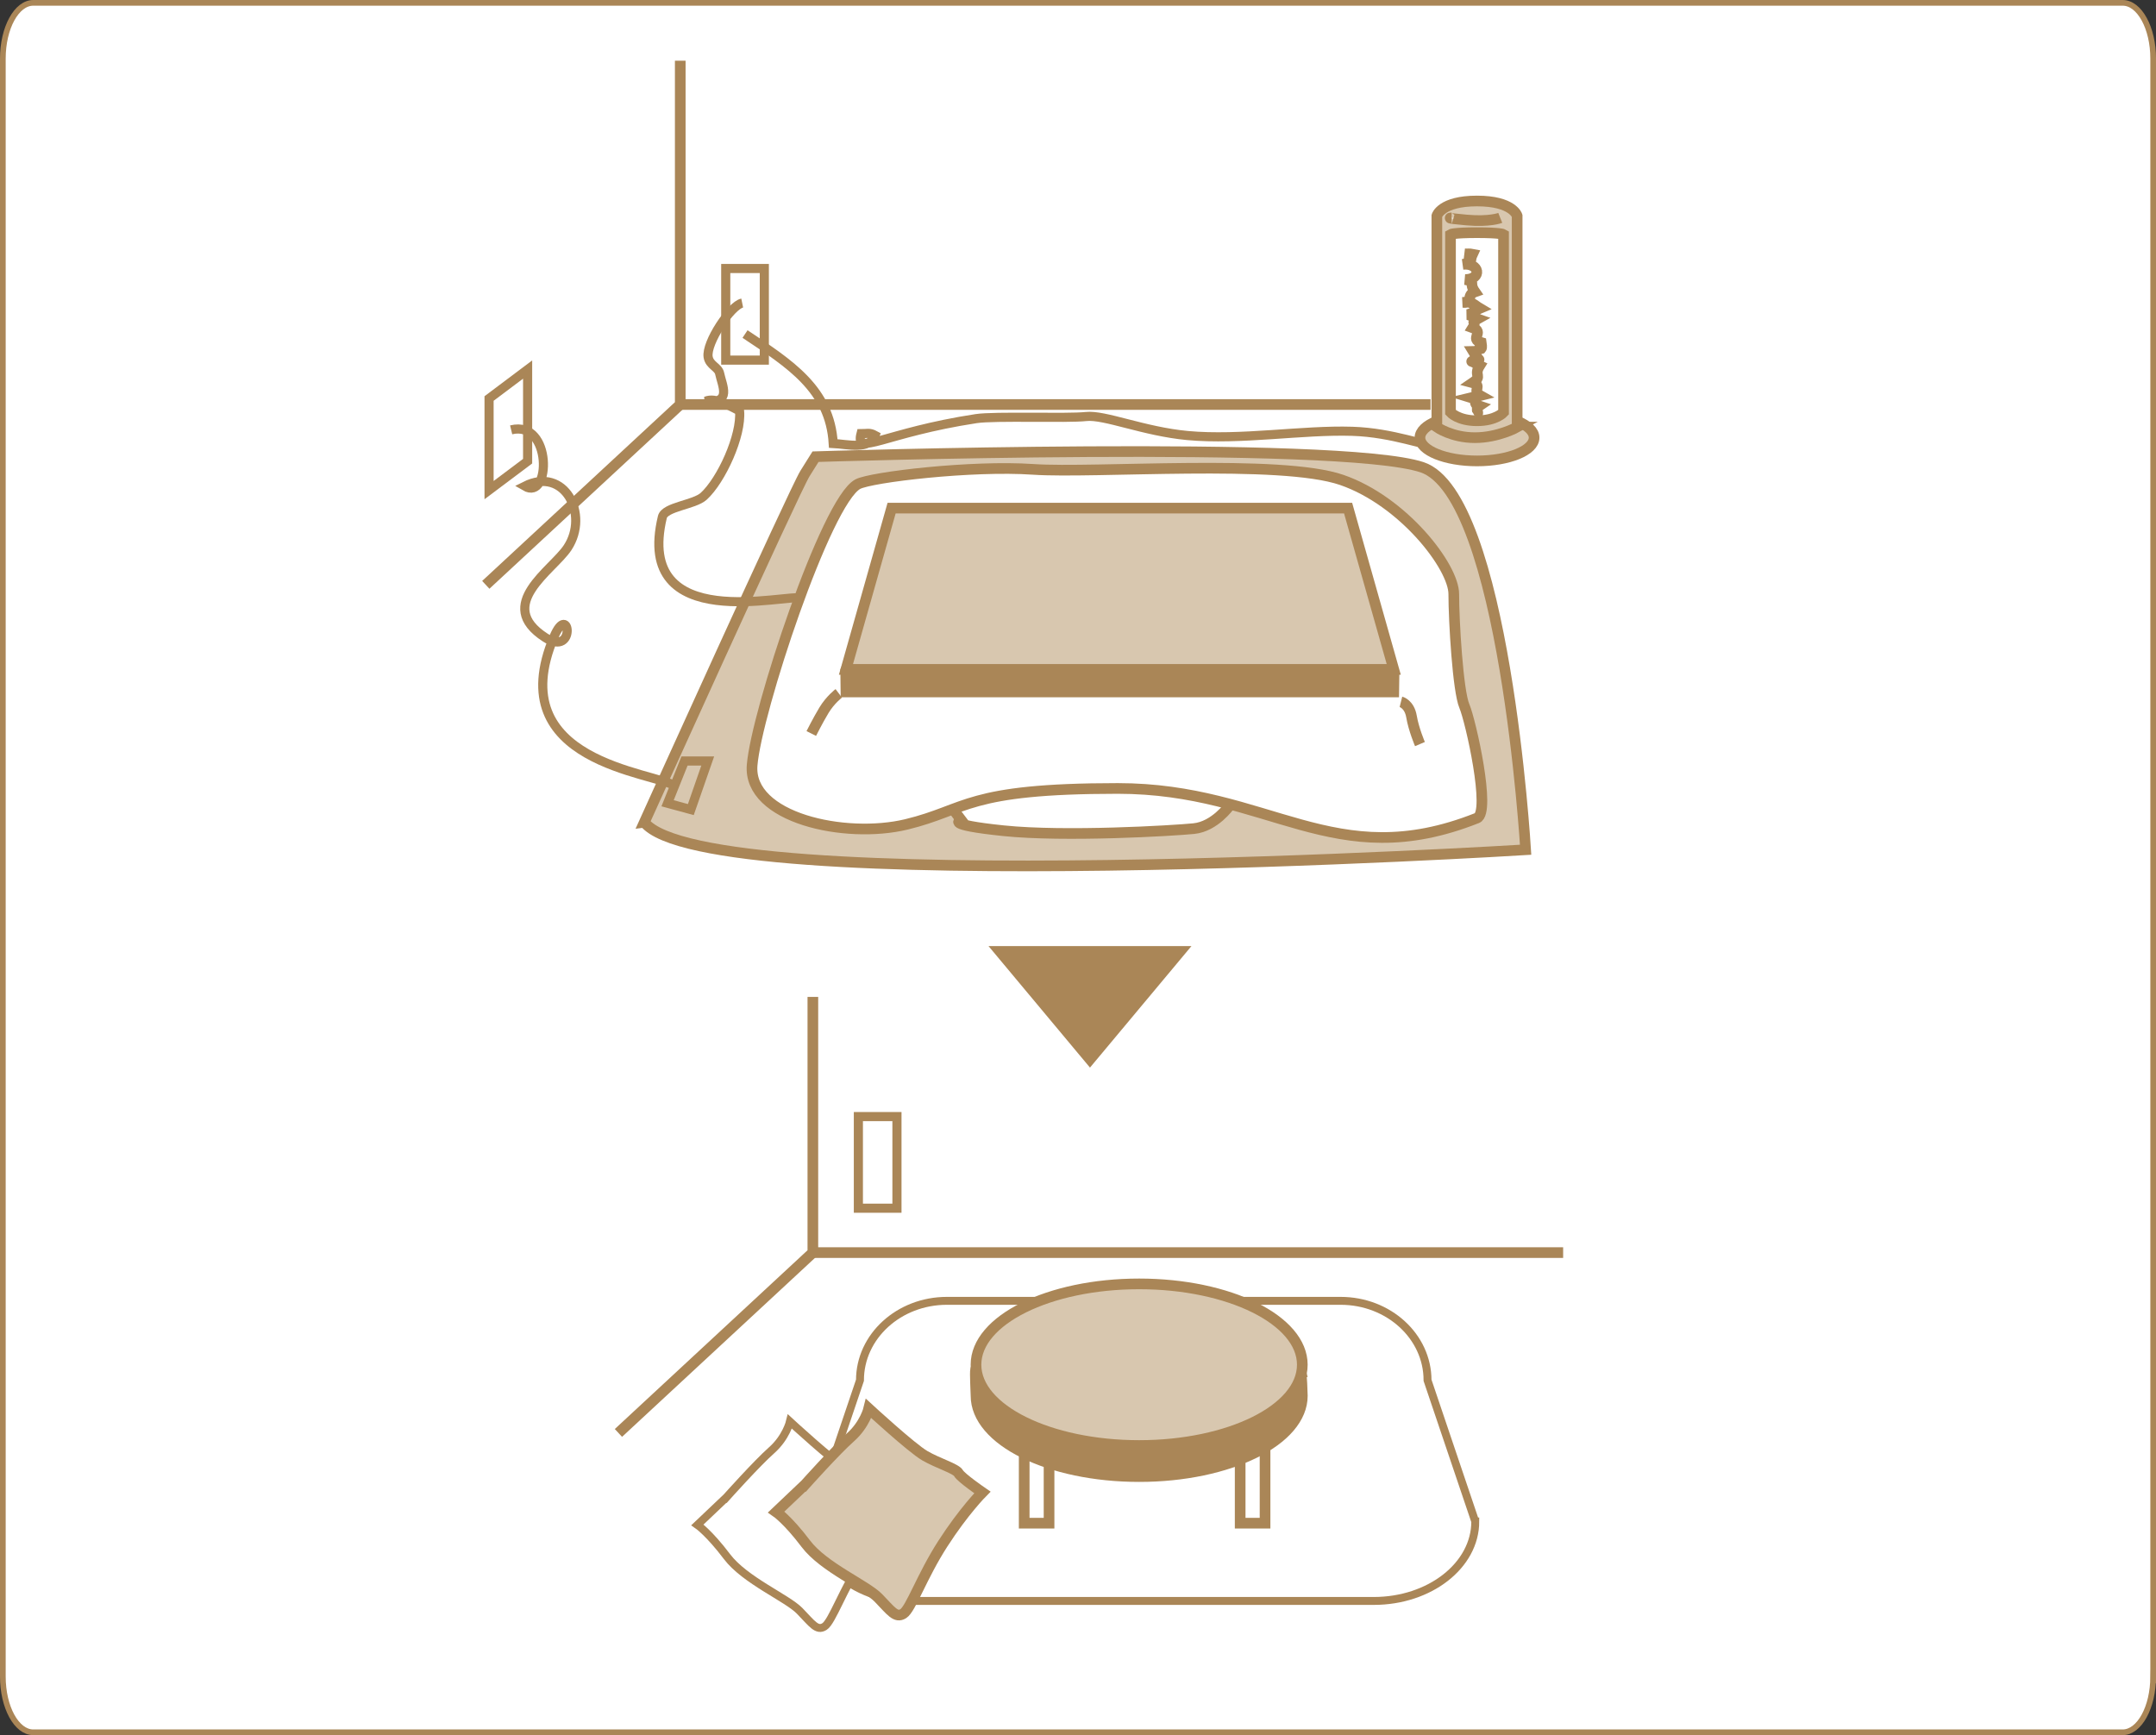 <?xml version="1.0" encoding="UTF-8"?>
<svg id="_レイヤー_2" data-name="レイヤー 2" xmlns="http://www.w3.org/2000/svg" viewBox="0 0 94.785 76.289">
  <rect x="0" y="0" width="94.785" height="76.289" fill="#333333" stroke="none"/>
  <defs>
    <style>
      .cls-1 {
        stroke-width: 0px;
      }

      .cls-1, .cls-2 {
        fill: #aa8657;
      }

      .cls-3, .cls-4, .cls-5, .cls-6, .cls-2, .cls-7, .cls-8 {
        stroke: #aa8657;
      }

      .cls-3, .cls-4, .cls-6 {
        fill: #fff;
      }

      .cls-3, .cls-5, .cls-2, .cls-7 {
        stroke-width: .469px;
      }

      .cls-4 {
        stroke-width: .348px;
      }

      .cls-5, .cls-8 {
        fill: none;
      }

      .cls-6 {
        stroke-width: .25px;
      }

      .cls-7 {
        fill: #d8c7af;
      }

      .cls-8 {
        stroke-width: .401px;
      }
    </style>
  </defs>
  <g id="_作業" data-name="作業">
    <path class="cls-6" d="M94.66,73.714c0,1.348-.602,2.45-1.341,2.45H1.463c-.737,0-1.338-1.102-1.338-2.45V2.577C.125,1.228.726.125,1.463.125h91.857c.738,0,1.341,1.103,1.341,2.452v71.138Z"/>
    <polygon class="cls-1" points="52.381 41.596 47.919 46.939 43.458 41.596 52.381 41.596"/>
    <g>
      <path class="cls-7" d="M28.327,36.153s6.597-14.587,7.061-15.331l.465-.743s23.042-.743,26.667.465c3.623,1.208,4.552,16.817,4.552,16.817,0,0-36.05,2.23-38.744-1.208Z"/>
      <path class="cls-3" d="M54.584,34.874s-7.241-3.005-9.7-1.639c-2.46,1.366-3.417,1.776-3.417,1.776l.797,1.049s-.836.186,1.858.465c2.695.279,7.434,0,8.362-.093.929-.093,1.579-1.021,1.579-1.021"/>
      <path class="cls-3" d="M37.711,21.287c.58-.309,5.018-.836,7.712-.65,2.695.185,10.871-.465,13.565.464,2.695.929,4.925,3.809,4.925,5.018s.185,4.274.465,4.924c.279.651,1.18,4.677.557,4.925-6.318,2.508-9.106-1.302-15.795-1.302s-6.597.929-9.291,1.58c-2.695.65-6.969-.279-6.783-2.601.186-2.324,3.252-11.615,4.646-12.358Z"/>
      <polyline class="cls-5" points="29.906 2.67 29.906 17.785 21.357 25.714"/>
      <line class="cls-5" x1="29.906" y1="17.785" x2="62.891" y2="17.785"/>
      <rect class="cls-8" x="31.906" y="11.805" width="1.696" height="4.028"/>
      <polygon class="cls-8" points="23.196 20.277 21.501 21.549 21.501 17.521 23.196 16.248 23.196 20.277"/>
      <path class="cls-8" d="M22.472,18.899c1.816-.441,1.745,3.153.597,2.478,1.745-.884,2.845,1.232,1.888,2.697-.653.998-3.229,2.511-.986,3.958,1.38.89,1.064-1.644.38-.026-2.343,5.547,4.432,5.931,5.369,6.569"/>
      <path class="cls-8" d="M32.63,13.324c-.502.103-1.598,1.75-1.498,2.371.06.373.448.442.506.726.109.53.558,1.345-.61,1.215.428-.169.986.181,1.486.43.098,1.079-.799,3.048-1.58,3.757-.413.373-1.705.457-1.814.909-1.259,5.245,5.568,3.336,6.081,3.573"/>
      <path class="cls-8" d="M32.754,14.687c1.974,1.313,3.735,2.427,3.878,4.812.633.031,1.593.298,1.839-.359-.249-.137-.355-.071-.618-.072-.263,1.016,1.013-.043,5.061-.662.824-.126,3.999-.001,4.832-.093.808-.091,2.536.657,4.459.836,2.331.216,5.058-.256,7.247-.186,1.815.058,3.259.68,3.81.65,1.765-.093.742.093.742.093"/>
      <g>
        <polygon class="cls-2" points="61.285 29.657 61.274 30.424 37.191 30.424 37.18 29.477 39.198 24.724 59.267 24.724 61.285 29.657"/>
        <polygon class="cls-7" points="61.274 29.432 37.191 29.432 39.198 22.34 59.267 22.34 61.274 29.432"/>
      </g>
      <path class="cls-3" d="M36.875,30.485s-.371.279-.651.743c-.279.465-.557,1.022-.557,1.022"/>
      <path class="cls-3" d="M61.59,30.857s.371.093.465.65c.093.558.371,1.208.371,1.208"/>
      <polygon class="cls-8" points="29.349 35.317 30.093 33.459 31.114 33.459 30.371 35.595 29.349 35.317"/>
      <path class="cls-7" d="M67.444,19.243c0,.565-1.124,1.022-2.509,1.022-1.385,0-2.509-.457-2.509-1.022,0-.565,1.124-1.022,2.509-1.022,1.385,0,2.509.457,2.509,1.022Z"/>
      <path class="cls-7" d="M66.7,18.779s-.836.464-1.858.464c-1.023,0-1.673-.464-1.673-.464v-9.292s.186-.65,1.765-.65c1.579,0,1.765.65,1.765.65v9.292Z"/>
      <path class="cls-3" d="M66.101,18.128s-.33.371-1.166.371c-.837,0-1.166-.371-1.166-.371v-7.82s.122-.078,1.166-.078,1.166.078,1.166.078v7.82Z"/>
      <path class="cls-3" d="M63.819,9.58s-.371,0,.651.093c1.022.093,1.487-.093,1.487-.093"/>
      <path class="cls-3" d="M64.377,11.159c.126.015.236-.011.359.015-.163.346.074.365-.429.448.744-.08.863.66.108.67.504.095.129.113.427.54-.406.142-.045.506-.52.463.366-.069.487.116.734.262-.149.062-.312.234-.547.276.178.026.336.162.435.195-.321.178-.011.095-.194.383.515.183-.154.5.371.651.008.053.035.221,0,.262-.295.08-.047.122-.362.128.056.097.186.284.264.359.024-.003-.348.097-.321.079.142.044.248.147.347.191-.276.44.14.448-.299.746.429.113-.035.364.315.561-.088.021-.25.073-.37.101.333.102.003.25.333.36-.228.156.1.312-.185.465"/>
    </g>
    <g>
      <path class="cls-4" d="M64.858,66.896c0,1.929-2,3.493-4.465,3.493h-20.219c-2.466,0-4.466-1.564-4.466-3.493l2.099-6.209c0-1.93,1.711-3.493,3.822-3.493h17.308c2.11,0,3.822,1.563,3.822,3.493l2.098,6.209Z"/>
      <rect class="cls-3" x="45.027" y="63.417" width="1.093" height="3.553"/>
      <rect class="cls-3" x="54.522" y="63.417" width="1.094" height="3.553"/>
      <polyline class="cls-5" points="35.736 43.83 35.736 55.073 27.188 63.002"/>
      <line class="cls-5" x1="35.736" y1="55.073" x2="68.721" y2="55.073"/>
      <rect class="cls-8" x="37.737" y="49.093" width="1.696" height="4.028"/>
      <path class="cls-2" d="M57.187,60.309c.037.147.068.909.068,1.059,0,1.962-3.211,3.553-7.173,3.553-3.961,0-7.173-1.59-7.173-3.553,0-.152-.054-1.014-.016-1.161.447-1.749,3.537-2.391,7.19-2.391,3.657,0,6.662.742,7.105,2.493Z"/>
      <ellipse class="cls-7" cx="50.081" cy="60.002" rx="7.173" ry="3.553"/>
      <path class="cls-4" d="M31.927,65.844s1.355-1.515,1.995-2.079c.639-.565.807-1.264.807-1.264,0,0,1.883,1.734,2.466,2.072.583.338,1.369.564,1.48.766.112.202,1.049.847,1.049.847,0,0-.815.821-1.739,2.256-.925,1.435-1.404,2.862-1.737,3.072-.333.211-.543-.122-1.094-.69-.552-.567-2.404-1.34-3.193-2.384-.788-1.044-1.3-1.396-1.3-1.396l1.265-1.201Z"/>
      <path class="cls-7" d="M35.392,65.276s1.355-1.515,1.994-2.079c.64-.565.808-1.265.808-1.265,0,0,1.883,1.734,2.465,2.072.584.338,1.37.565,1.481.767.111.202,1.049.847,1.049.847,0,0-.816.82-1.74,2.256-.924,1.435-1.404,2.862-1.736,3.072-.333.211-.543-.122-1.095-.69-.55-.567-2.404-1.34-3.192-2.384-.788-1.044-1.3-1.396-1.3-1.396l1.265-1.201Z"/>
    </g>
  </g>
</svg>